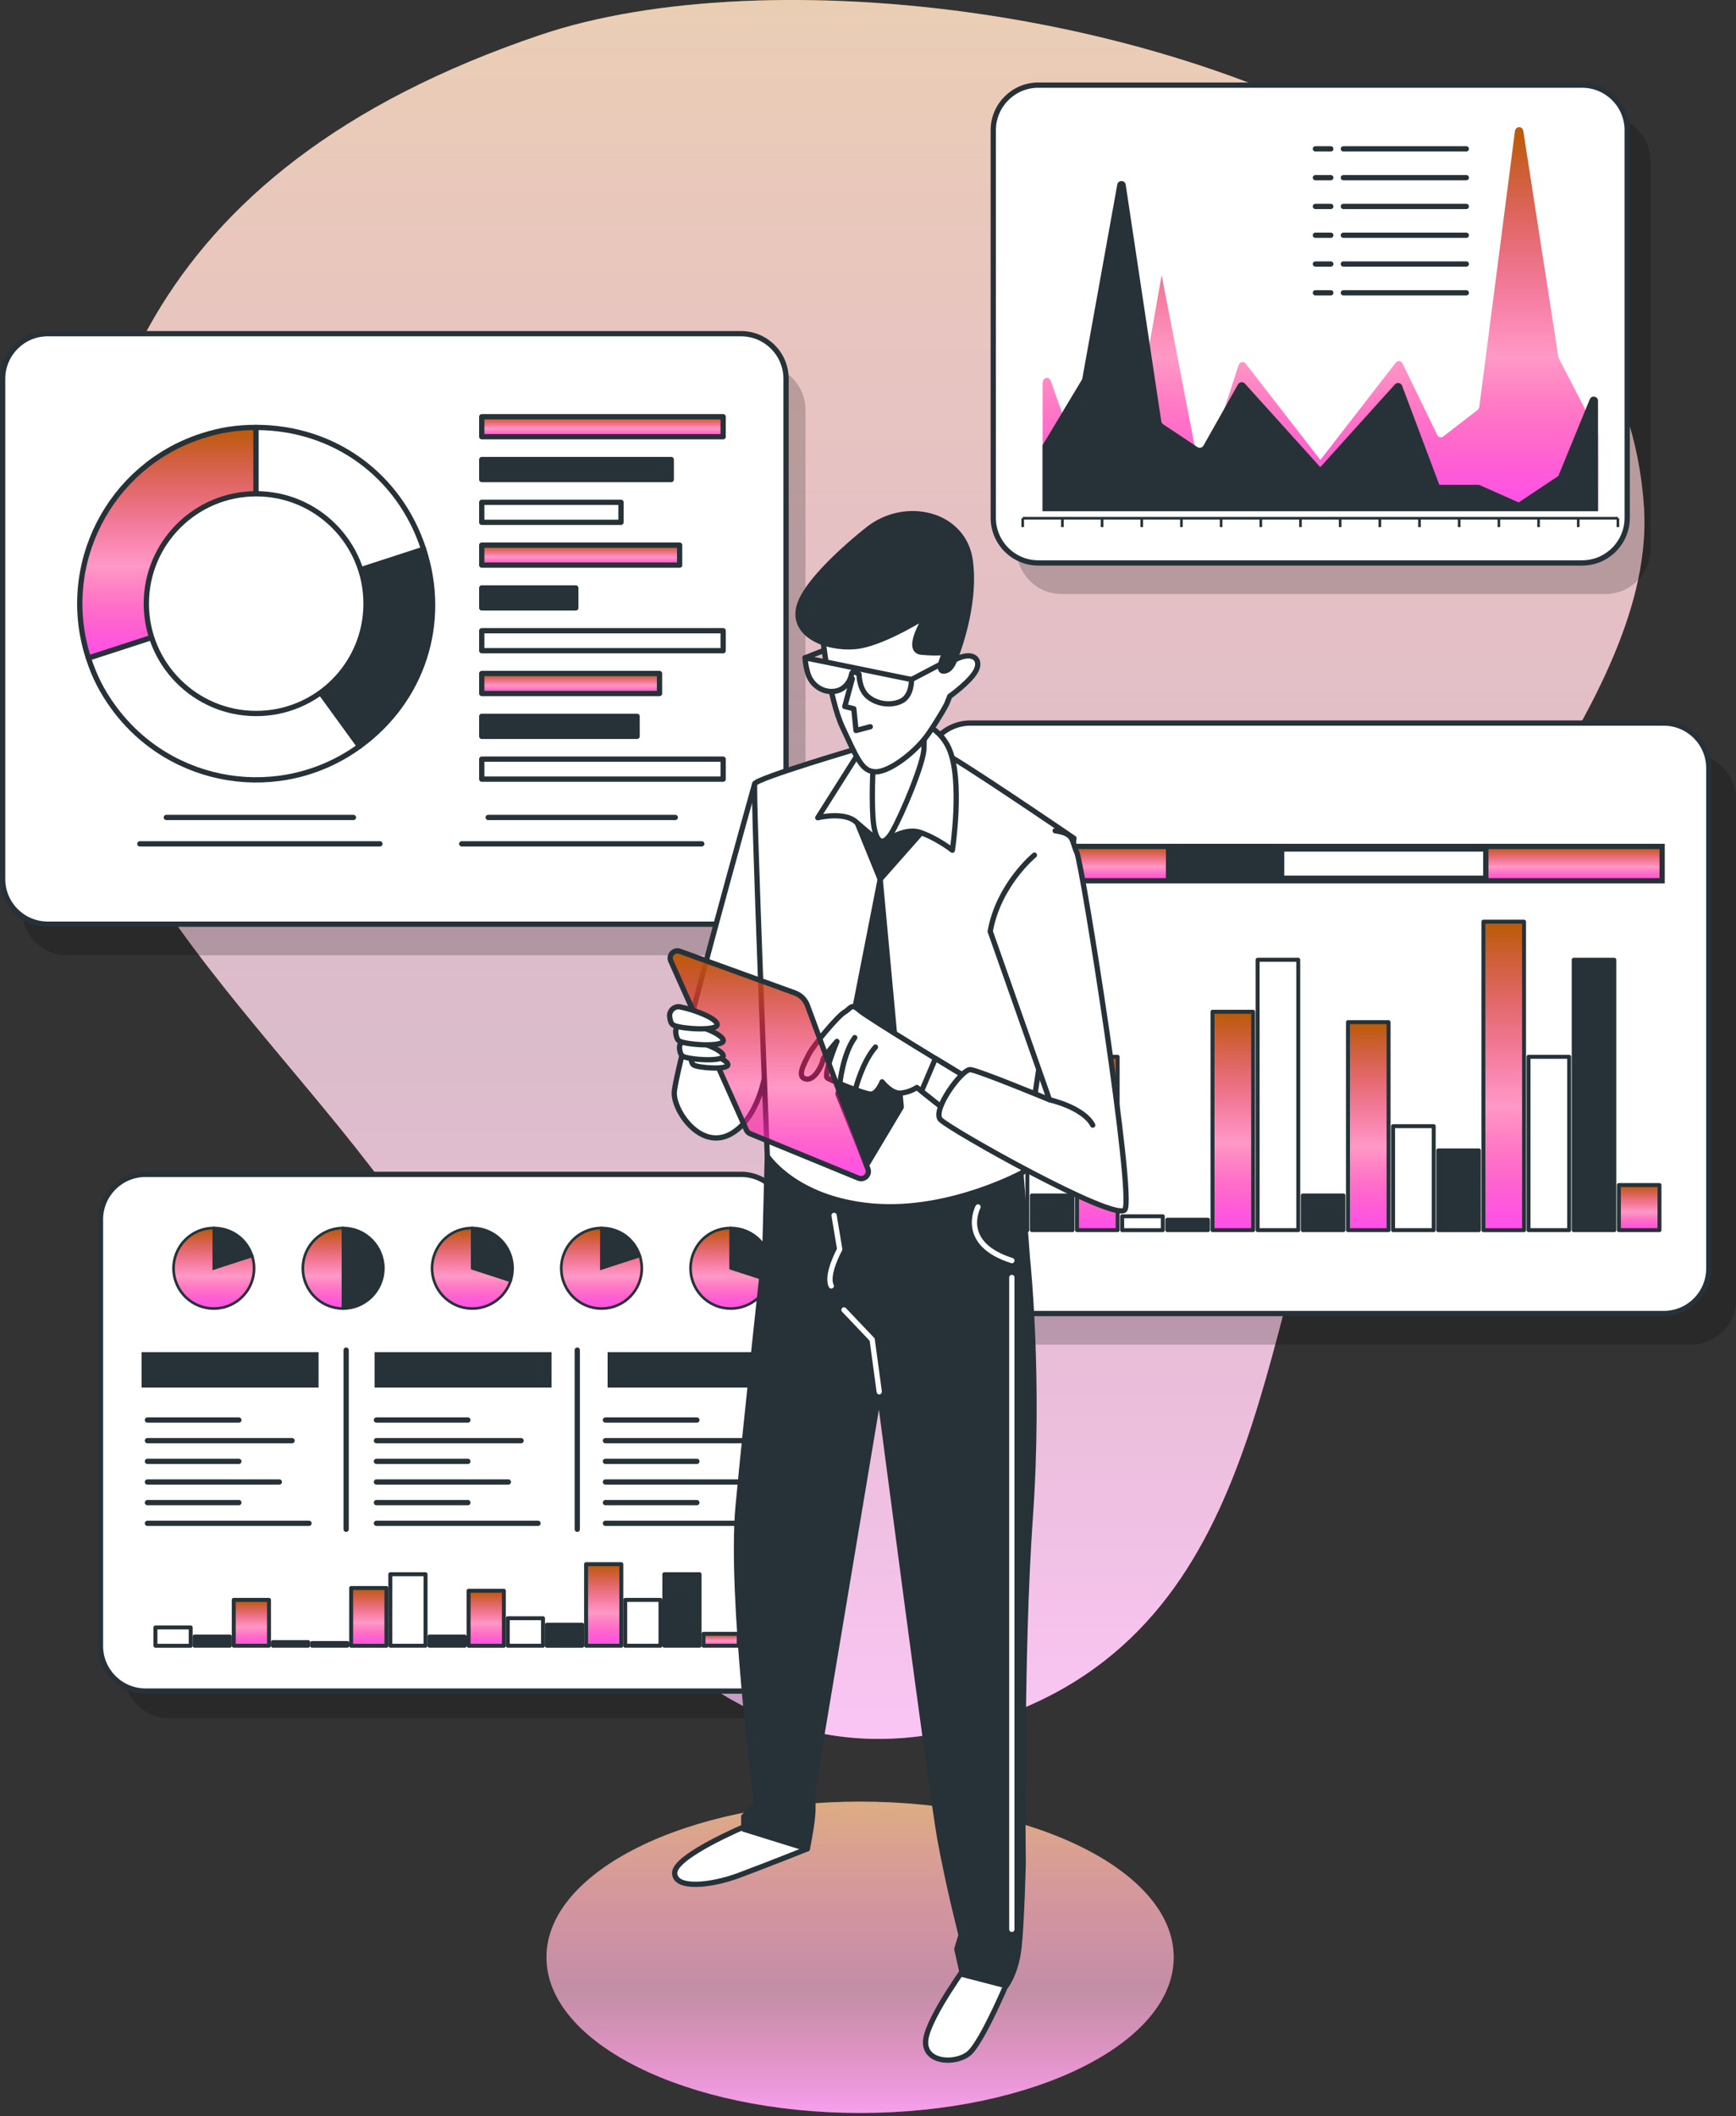 <svg width="329" height="401" viewBox="0 0 329 401" fill="none" xmlns="http://www.w3.org/2000/svg">
<rect x="0" y="0" width="329" height="401" fill="#333333" stroke="none"/>
<g clip-path="url(#clip0_118_49645)">
<path d="M274.32 35.44C226.56 1.11 145.03 -7.76 102.53 6.58C25.8 32.45 13.48 82.75 14.33 127.71C15.18 172.67 72.78 211.28 88.12 250.58C103.46 289.88 131.6 342.71 185.92 326.53C240.25 310.35 237.92 251.85 254.38 212.35C270.84 172.85 313.89 132.35 311.56 96.09C309.93 70.77 295.42 50.62 274.31 35.45L274.32 35.44Z" fill="url(#paint0_linear_118_49645)"/>
<path opacity="0.7" d="M274.32 35.44C226.56 1.11 145.03 -7.76 102.53 6.58C25.8 32.45 13.48 82.75 14.33 127.71C15.18 172.67 72.78 211.28 88.12 250.58C103.46 289.88 131.6 342.71 185.92 326.53C240.25 310.35 237.92 251.85 254.38 212.35C270.84 172.85 313.89 132.35 311.56 96.09C309.93 70.77 295.42 50.62 274.31 35.45L274.32 35.44Z" fill="white"/>
<path opacity="0.2" d="M144.1 69.12H12.73C8.008 69.12 4.18 72.948 4.18 77.67V172.47C4.18 177.192 8.008 181.02 12.73 181.02H144.1C148.822 181.02 152.65 177.192 152.65 172.47V77.67C152.65 72.948 148.822 69.12 144.1 69.12Z" fill="black"/>
<path d="M140.42 63.23H9.05C4.328 63.23 0.5 67.058 0.5 71.78V166.58C0.5 171.302 4.328 175.13 9.05 175.13H140.42C145.142 175.13 148.97 171.302 148.97 166.58V71.78C148.97 67.058 145.142 63.23 140.42 63.23Z" fill="white" stroke="#263238" stroke-linecap="round" stroke-linejoin="round"/>
<path d="M48.52 114.39L16.76 124.71C11.06 107.17 20.66 88.33 38.2 82.63C41.71 81.49 44.83 81 48.52 81V114.39Z" fill="url(#paint1_linear_118_49645)" stroke="#263238" stroke-linecap="round" stroke-linejoin="round"/>
<path d="M48.52 114.39L68.15 141.41C53.23 152.25 32.35 148.94 21.5 134.02C19.33 131.04 17.9 128.22 16.76 124.71L48.52 114.39Z" fill="white" stroke="#263238" stroke-linecap="round" stroke-linejoin="round"/>
<path d="M48.52 114.39L80.28 104.07C84.84 118.1 80.09 132.73 68.15 141.41L48.52 114.39Z" fill="#263238" stroke="#263238" stroke-linecap="round" stroke-linejoin="round"/>
<path d="M48.52 114.39V81C63.27 81 75.72 90.04 80.28 104.08L48.52 114.4V114.39Z" fill="white" stroke="#263238" stroke-linecap="round" stroke-linejoin="round"/>
<path d="M48.55 135.21C60.048 135.21 69.37 125.889 69.37 114.39C69.37 102.891 60.048 93.57 48.55 93.57C37.051 93.57 27.73 102.891 27.73 114.39C27.73 125.889 37.051 135.21 48.55 135.21Z" fill="white" stroke="#263238" stroke-linecap="round" stroke-linejoin="round"/>
<path d="M137.05 78.97H91.3V82.76H137.05V78.97Z" fill="url(#paint2_linear_118_49645)" stroke="#263238" stroke-linecap="round" stroke-linejoin="round"/>
<path d="M127.21 87.08H91.3V90.87H127.21V87.08Z" fill="#263238" stroke="#263238" stroke-linecap="round" stroke-linejoin="round"/>
<path d="M117.69 95.19H91.3V98.98H117.69V95.19Z" fill="white" stroke="#263238" stroke-linecap="round" stroke-linejoin="round"/>
<path d="M128.8 103.3H91.3V107.09H128.8V103.3Z" fill="url(#paint3_linear_118_49645)" stroke="#263238" stroke-linecap="round" stroke-linejoin="round"/>
<path d="M109.12 111.41H91.3V115.2H109.12V111.41Z" fill="#263238" stroke="#263238" stroke-linecap="round" stroke-linejoin="round"/>
<path d="M137.05 119.52H91.3V123.31H137.05V119.52Z" fill="white" stroke="#263238" stroke-linecap="round" stroke-linejoin="round"/>
<path d="M124.99 127.63H91.3V131.42H124.99V127.63Z" fill="url(#paint4_linear_118_49645)" stroke="#263238" stroke-linecap="round" stroke-linejoin="round"/>
<path d="M120.74 135.75H91.3V139.54H120.74V135.75Z" fill="#263238" stroke="#263238" stroke-linecap="round" stroke-linejoin="round"/>
<path d="M137.05 143.86H91.3V147.65H137.05V143.86Z" fill="white" stroke="#263238" stroke-linecap="round" stroke-linejoin="round"/>
<path d="M31.52 154.91H66.98" stroke="#263238" stroke-linecap="round" stroke-linejoin="round"/>
<path d="M26.5 159.91H72" stroke="#263238" stroke-linecap="round" stroke-linejoin="round"/>
<path d="M92.52 154.91H127.98" stroke="#263238" stroke-linecap="round" stroke-linejoin="round"/>
<path d="M87.5 159.91H133" stroke="#263238" stroke-linecap="round" stroke-linejoin="round"/>
<path opacity="0.2" d="M144.83 227.69H32.01C27.288 227.69 23.46 231.518 23.46 236.24V317.06C23.46 321.782 27.288 325.61 32.01 325.61H144.83C149.552 325.61 153.38 321.782 153.38 317.06V236.24C153.38 231.518 149.552 227.69 144.83 227.69Z" fill="black"/>
<path d="M140.41 222.54H27.59C22.868 222.54 19.04 226.368 19.04 231.09V311.91C19.04 316.632 22.868 320.46 27.59 320.46H140.41C145.132 320.46 148.96 316.632 148.96 311.91V231.09C148.96 226.368 145.132 222.54 140.41 222.54Z" fill="white" stroke="#263238" stroke-linecap="round" stroke-linejoin="round"/>
<path d="M27.94 269.1H45.27" stroke="#263238" stroke-linecap="round" stroke-linejoin="round"/>
<path d="M27.94 273.01H55.35" stroke="#263238" stroke-linecap="round" stroke-linejoin="round"/>
<path d="M27.94 276.93H45.27" stroke="#263238" stroke-linecap="round" stroke-linejoin="round"/>
<path d="M27.94 280.84H52.94" stroke="#263238" stroke-linecap="round" stroke-linejoin="round"/>
<path d="M27.94 284.75H45.27" stroke="#263238" stroke-linecap="round" stroke-linejoin="round"/>
<path d="M27.94 288.67H58.56" stroke="#263238" stroke-linecap="round" stroke-linejoin="round"/>
<path d="M71.34 269.1H88.67" stroke="#263238" stroke-linecap="round" stroke-linejoin="round"/>
<path d="M71.34 273.01H98.75" stroke="#263238" stroke-linecap="round" stroke-linejoin="round"/>
<path d="M71.34 276.93H88.67" stroke="#263238" stroke-linecap="round" stroke-linejoin="round"/>
<path d="M71.34 280.84H96.34" stroke="#263238" stroke-linecap="round" stroke-linejoin="round"/>
<path d="M71.34 284.75H88.67" stroke="#263238" stroke-linecap="round" stroke-linejoin="round"/>
<path d="M71.34 288.67H101.96" stroke="#263238" stroke-linecap="round" stroke-linejoin="round"/>
<path d="M114.74 269.1H132.07" stroke="#263238" stroke-linecap="round" stroke-linejoin="round"/>
<path d="M114.74 273.01H142.14" stroke="#263238" stroke-linecap="round" stroke-linejoin="round"/>
<path d="M114.74 276.93H132.07" stroke="#263238" stroke-linecap="round" stroke-linejoin="round"/>
<path d="M114.74 280.84H139.73" stroke="#263238" stroke-linecap="round" stroke-linejoin="round"/>
<path d="M114.74 284.75H132.07" stroke="#263238" stroke-linecap="round" stroke-linejoin="round"/>
<path d="M114.74 288.67H145.36" stroke="#263238" stroke-linecap="round" stroke-linejoin="round"/>
<path d="M60.37 256.24H26.83V262.95H60.37V256.24Z" fill="#263238"/>
<path d="M104.53 256.24H70.99V262.95H104.53V256.24Z" fill="#263238"/>
<path d="M148.69 256.24H115.15V262.95H148.69V256.24Z" fill="#263238"/>
<path d="M65.6 255.85V289.8" stroke="#263238" stroke-linecap="round" stroke-linejoin="round"/>
<path d="M109.4 255.85V289.8" stroke="#263238" stroke-linecap="round" stroke-linejoin="round"/>
<path d="M40.52 240.34L47.78 237.98C49.08 241.99 46.89 246.3 42.88 247.6C38.87 248.9 34.56 246.71 33.26 242.7C31.96 238.69 34.15 234.38 38.16 233.08C38.96 232.82 39.68 232.71 40.52 232.71V240.34Z" fill="url(#paint5_linear_118_49645)" stroke="#263238" stroke-width="0.5" stroke-miterlimit="10"/>
<path d="M40.52 240.34V232.71C43.89 232.71 46.74 234.78 47.78 237.98L40.52 240.34Z" fill="#263238" stroke="#263238" stroke-width="0.5" stroke-miterlimit="10"/>
<path d="M114 240.34L121.26 237.98C122.56 241.99 120.37 246.3 116.36 247.6C112.35 248.9 108.04 246.71 106.74 242.7C105.44 238.69 107.63 234.38 111.64 233.08C112.44 232.82 113.16 232.71 114 232.71V240.34Z" fill="url(#paint6_linear_118_49645)" stroke="#263238" stroke-width="0.5" stroke-miterlimit="10"/>
<path d="M114 240.34V232.71C117.37 232.71 120.22 234.78 121.26 237.98L114 240.34Z" fill="#263238" stroke="#263238" stroke-width="0.5" stroke-miterlimit="10"/>
<path d="M65.02 240.34V247.97C60.8 247.97 57.39 244.55 57.39 240.34C57.39 236.13 60.81 232.71 65.02 232.71V240.34Z" fill="url(#paint7_linear_118_49645)" stroke="#263238" stroke-width="0.5" stroke-miterlimit="10"/>
<path d="M65.02 240.34V232.71C69.24 232.71 72.65 236.13 72.65 240.34C72.65 244.55 69.23 247.97 65.02 247.97V240.34Z" fill="#263238" stroke="#263238" stroke-width="0.5" stroke-miterlimit="10"/>
<path d="M89.51 240.34L96.77 242.7C95.47 246.71 91.16 248.9 87.15 247.6C83.14 246.3 80.95 241.99 82.25 237.98C83.29 234.77 86.14 232.71 89.51 232.71V240.34Z" fill="url(#paint8_linear_118_49645)" stroke="#263238" stroke-width="0.5" stroke-miterlimit="10"/>
<path d="M89.51 240.34V232.71C93.73 232.71 97.14 236.13 97.14 240.34C97.14 241.18 97.03 241.9 96.77 242.7L89.51 240.34Z" fill="#263238" stroke="#263238" stroke-width="0.5" stroke-miterlimit="10"/>
<path d="M138.5 240.34L145.76 242.7C144.46 246.71 140.15 248.9 136.14 247.6C132.13 246.3 129.94 241.99 131.24 237.98C132.28 234.77 135.13 232.71 138.5 232.71V240.34Z" fill="url(#paint9_linear_118_49645)" stroke="#263238" stroke-width="0.5" stroke-miterlimit="10"/>
<path d="M138.5 240.34V232.71C142.72 232.71 146.13 236.13 146.13 240.34C146.13 241.18 146.02 241.9 145.76 242.7L138.5 240.34Z" fill="#263238" stroke="#263238" stroke-width="0.5" stroke-miterlimit="10"/>
<path d="M140 309.61H133.32V311.87H140V309.61Z" fill="url(#paint10_linear_118_49645)" stroke="#263238" stroke-width="0.75" stroke-linecap="round" stroke-linejoin="round"/>
<path d="M132.58 298.32H125.9V311.87H132.58V298.32Z" fill="#263238" stroke="#263238" stroke-width="0.75" stroke-linecap="round" stroke-linejoin="round"/>
<path d="M125.17 303.18H118.49V311.87H125.17V303.18Z" fill="white" stroke="#263238" stroke-width="0.75" stroke-linecap="round" stroke-linejoin="round"/>
<path d="M117.75 296.41H111.07V311.87H117.75V296.41Z" fill="url(#paint11_linear_118_49645)" stroke="#263238" stroke-width="0.75" stroke-linecap="round" stroke-linejoin="round"/>
<path d="M110.33 307.88H103.65V311.88H110.33V307.88Z" fill="#263238" stroke="#263238" stroke-width="0.75" stroke-linecap="round" stroke-linejoin="round"/>
<path d="M102.91 306.66H96.23V311.87H102.91V306.66Z" fill="white" stroke="#263238" stroke-width="0.75" stroke-linecap="round" stroke-linejoin="round"/>
<path d="M95.49 301.45H88.81V311.88H95.49V301.45Z" fill="url(#paint12_linear_118_49645)" stroke="#263238" stroke-width="0.75" stroke-linecap="round" stroke-linejoin="round"/>
<path d="M88.07 310.13H81.39V311.87H88.07V310.13Z" fill="#263238" stroke="#263238" stroke-width="0.75" stroke-linecap="round" stroke-linejoin="round"/>
<path d="M80.65 298.32H73.97V311.87H80.65V298.32Z" fill="white" stroke="#263238" stroke-width="0.75" stroke-linecap="round" stroke-linejoin="round"/>
<path d="M73.23 300.93H66.55V311.88H73.23V300.93Z" fill="url(#paint13_linear_118_49645)" stroke="#263238" stroke-width="0.75" stroke-linecap="round" stroke-linejoin="round"/>
<path d="M65.82 311.35H59.14V311.87H65.82V311.35Z" fill="#263238" stroke="#263238" stroke-width="0.75" stroke-linecap="round" stroke-linejoin="round"/>
<path d="M58.4 311.18H51.72V311.87H58.4V311.18Z" fill="white" stroke="#263238" stroke-width="0.75" stroke-linecap="round" stroke-linejoin="round"/>
<path d="M50.98 303.18H44.3V311.87H50.98V303.18Z" fill="url(#paint14_linear_118_49645)" stroke="#263238" stroke-width="0.75" stroke-linecap="round" stroke-linejoin="round"/>
<path d="M43.56 310.13H36.88V311.87H43.56V310.13Z" fill="#263238" stroke="#263238" stroke-width="0.75" stroke-linecap="round" stroke-linejoin="round"/>
<path d="M36.14 308.4H29.46V311.88H36.14V308.4Z" fill="white" stroke="#263238" stroke-width="0.75" stroke-linecap="round" stroke-linejoin="round"/>
<path opacity="0.2" d="M320.45 142.91H189.08C184.358 142.91 180.53 146.738 180.53 151.46V246.26C180.53 250.982 184.358 254.81 189.08 254.81H320.45C325.172 254.81 329 250.982 329 246.26V151.46C329 146.738 325.172 142.91 320.45 142.91Z" fill="black"/>
<path d="M315.3 137.02H183.93C179.208 137.02 175.38 140.848 175.38 145.57V240.37C175.38 245.092 179.208 248.92 183.93 248.92H315.3C320.022 248.92 323.85 245.092 323.85 240.37V145.57C323.85 140.848 320.022 137.02 315.3 137.02Z" fill="white" stroke="#263238" stroke-linecap="round" stroke-linejoin="round"/>
<path d="M314.5 224.57H306.8V233.11H314.5V224.57Z" fill="url(#paint15_linear_118_49645)" stroke="#263238" stroke-width="0.75" stroke-linecap="round" stroke-linejoin="round"/>
<path d="M305.94 181.88H298.24V233.11H305.94V181.88Z" fill="#263238" stroke="#263238" stroke-width="0.75" stroke-linecap="round" stroke-linejoin="round"/>
<path d="M297.38 200.27H289.68V233.11H297.38V200.27Z" fill="white" stroke="#263238" stroke-width="0.75" stroke-linecap="round" stroke-linejoin="round"/>
<path d="M288.83 174.66H281.13V233.12H288.83V174.66Z" fill="url(#paint16_linear_118_49645)" stroke="#263238" stroke-width="0.75" stroke-linecap="round" stroke-linejoin="round"/>
<path d="M280.27 218.01H272.57V233.12H280.27V218.01Z" fill="#263238" stroke="#263238" stroke-width="0.75" stroke-linecap="round" stroke-linejoin="round"/>
<path d="M271.71 213.41H264.01V233.11H271.71V213.41Z" fill="white" stroke="#263238" stroke-width="0.75" stroke-linecap="round" stroke-linejoin="round"/>
<path d="M263.16 193.7H255.46V233.11H263.16V193.7Z" fill="url(#paint17_linear_118_49645)" stroke="#263238" stroke-width="0.75" stroke-linecap="round" stroke-linejoin="round"/>
<path d="M254.6 226.54H246.9V233.11H254.6V226.54Z" fill="#263238" stroke="#263238" stroke-width="0.75" stroke-linecap="round" stroke-linejoin="round"/>
<path d="M246.04 181.88H238.34V233.11H246.04V181.88Z" fill="white" stroke="#263238" stroke-width="0.75" stroke-linecap="round" stroke-linejoin="round"/>
<path d="M237.49 191.73H229.79V233.11H237.49V191.73Z" fill="url(#paint18_linear_118_49645)" stroke="#263238" stroke-width="0.75" stroke-linecap="round" stroke-linejoin="round"/>
<path d="M228.93 231.14H221.23V233.11H228.93V231.14Z" fill="#263238" stroke="#263238" stroke-width="0.75" stroke-linecap="round" stroke-linejoin="round"/>
<path d="M220.37 230.49H212.67V233.12H220.37V230.49Z" fill="white" stroke="#263238" stroke-width="0.75" stroke-linecap="round" stroke-linejoin="round"/>
<path d="M211.81 200.27H204.11V233.11H211.81V200.27Z" fill="url(#paint19_linear_118_49645)" stroke="#263238" stroke-width="0.75" stroke-linecap="round" stroke-linejoin="round"/>
<path d="M203.26 226.54H195.56V233.11H203.26V226.54Z" fill="#263238" stroke="#263238" stroke-width="0.75" stroke-linecap="round" stroke-linejoin="round"/>
<path d="M194.7 219.98H187V233.12H194.7V219.98Z" fill="white" stroke="#263238" stroke-width="0.75" stroke-linecap="round" stroke-linejoin="round"/>
<path d="M315 160.4H188V166.9H315V160.4Z" fill="url(#paint20_linear_118_49645)" stroke="#263238" stroke-miterlimit="10"/>
<path d="M242.06 160.88H221.46V166.43H242.06V160.88Z" fill="#263238" stroke="#263238" stroke-miterlimit="10"/>
<path d="M281.58 160.88H242.89V166.43H281.58V160.88Z" fill="white" stroke="#263238" stroke-miterlimit="10"/>
<path opacity="0.2" d="M304.25 22.02H201.21C196.488 22.02 192.66 25.848 192.66 30.57V104.02C192.66 108.742 196.488 112.57 201.21 112.57H304.25C308.972 112.57 312.8 108.742 312.8 104.02V30.57C312.8 25.848 308.972 22.02 304.25 22.02Z" fill="black"/>
<path d="M299.83 16.13H196.79C192.068 16.13 188.24 19.958 188.24 24.68V98.13C188.24 102.852 192.068 106.68 196.79 106.68H299.83C304.552 106.68 308.38 102.852 308.38 98.13V24.68C308.38 19.958 304.552 16.13 299.83 16.13Z" fill="white" stroke="#263238" stroke-linecap="round" stroke-linejoin="round"/>
<path d="M193.82 98.21H306.62" stroke="#263238" stroke-width="0.5" stroke-miterlimit="10"/>
<path d="M193.82 98.21V99.88" stroke="#263238" stroke-width="0.5" stroke-miterlimit="10"/>
<path d="M201.34 98.21V99.88" stroke="#263238" stroke-width="0.5" stroke-miterlimit="10"/>
<path d="M208.86 98.21V99.88" stroke="#263238" stroke-width="0.5" stroke-miterlimit="10"/>
<path d="M216.38 98.21V99.88" stroke="#263238" stroke-width="0.5" stroke-miterlimit="10"/>
<path d="M223.9 98.21V99.88" stroke="#263238" stroke-width="0.5" stroke-miterlimit="10"/>
<path d="M231.42 98.21V99.88" stroke="#263238" stroke-width="0.5" stroke-miterlimit="10"/>
<path d="M238.94 98.21V99.88" stroke="#263238" stroke-width="0.5" stroke-miterlimit="10"/>
<path d="M246.46 98.21V99.88" stroke="#263238" stroke-width="0.5" stroke-miterlimit="10"/>
<path d="M253.98 98.21V99.88" stroke="#263238" stroke-width="0.5" stroke-miterlimit="10"/>
<path d="M261.5 98.21V99.88" stroke="#263238" stroke-width="0.5" stroke-miterlimit="10"/>
<path d="M269.02 98.21V99.88" stroke="#263238" stroke-width="0.5" stroke-miterlimit="10"/>
<path d="M276.54 98.21V99.88" stroke="#263238" stroke-width="0.5" stroke-miterlimit="10"/>
<path d="M284.06 98.21V99.88" stroke="#263238" stroke-width="0.5" stroke-miterlimit="10"/>
<path d="M291.58 98.21V99.88" stroke="#263238" stroke-width="0.5" stroke-miterlimit="10"/>
<path d="M299.1 98.21V99.88" stroke="#263238" stroke-width="0.5" stroke-miterlimit="10"/>
<path d="M306.62 98.21V99.88" stroke="#263238" stroke-width="0.5" stroke-miterlimit="10"/>
<path d="M197.58 96.85H302.86V82.3L295.42 67.9C295.37 67.8 295.33 67.69 295.32 67.58L288.7 24.87C288.54 23.82 287.23 23.84 287.1 24.9L280.36 77.04C280.33 77.3 280.2 77.54 280.01 77.69L273.52 82.71C273.13 83.01 272.59 82.87 272.36 82.39L265.82 68.9C265.55 68.34 264.88 68.25 264.51 68.73L257.75 77.46L250.23 87.16L242.71 77.46L236.08 68.91C235.67 68.38 234.93 68.55 234.72 69.21L227.67 91.04L220.15 52.13L212.63 94.92L205.11 89.1L199.15 72.2C198.81 71.24 197.59 71.52 197.59 72.56V96.87L197.58 96.85Z" fill="url(#paint21_linear_118_49645)"/>
<path d="M302.86 96.88H197.58V84.37L205.02 71.98C205.07 71.9 205.11 71.8 205.12 71.71L211.74 34.98C211.9 34.08 213.21 34.09 213.34 35L220.08 79.84C220.11 80.07 220.24 80.27 220.43 80.4L226.92 84.72C227.31 84.98 227.85 84.85 228.08 84.44L234.62 72.84C234.89 72.36 235.56 72.28 235.93 72.69L242.69 80.19L250.21 88.53L257.73 80.19L264.36 72.84C264.77 72.39 265.51 72.53 265.72 73.1L272.77 91.87H280.29L287.81 95.21L295.33 90.2L301.29 75.66C301.63 74.84 302.85 75.08 302.85 75.97V96.87L302.86 96.88Z" fill="#263238"/>
<path d="M254.59 28.21H277.89" stroke="#263238" stroke-linecap="round" stroke-linejoin="round"/>
<path d="M254.59 33.67H277.89" stroke="#263238" stroke-linecap="round" stroke-linejoin="round"/>
<path d="M254.59 39.12H277.89" stroke="#263238" stroke-linecap="round" stroke-linejoin="round"/>
<path d="M254.59 44.58H277.89" stroke="#263238" stroke-linecap="round" stroke-linejoin="round"/>
<path d="M254.59 50.03H277.89" stroke="#263238" stroke-linecap="round" stroke-linejoin="round"/>
<path d="M254.59 55.49H277.89" stroke="#263238" stroke-linecap="round" stroke-linejoin="round"/>
<path d="M249.29 28.21H252.21" stroke="#263238" stroke-linecap="round" stroke-linejoin="round"/>
<path d="M249.29 33.67H252.21" stroke="#263238" stroke-linecap="round" stroke-linejoin="round"/>
<path d="M249.29 39.12H252.21" stroke="#263238" stroke-linecap="round" stroke-linejoin="round"/>
<path d="M249.29 44.58H252.21" stroke="#263238" stroke-linecap="round" stroke-linejoin="round"/>
<path d="M249.29 50.03H252.21" stroke="#263238" stroke-linecap="round" stroke-linejoin="round"/>
<path d="M249.29 55.49H252.21" stroke="#263238" stroke-linecap="round" stroke-linejoin="round"/>
<path d="M163 400.41C195.828 400.41 222.44 387.202 222.44 370.91C222.44 354.618 195.828 341.41 163 341.41C130.172 341.41 103.56 354.618 103.56 370.91C103.56 387.202 130.172 400.41 163 400.41Z" fill="url(#paint22_linear_118_49645)"/>
<path opacity="0.5" d="M163 400.41C195.828 400.41 222.44 387.202 222.44 370.91C222.44 354.618 195.828 341.41 163 341.41C130.172 341.41 103.56 354.618 103.56 370.91C103.56 387.202 130.172 400.41 163 400.41Z" fill="white"/>
<path d="M143.03 148.52C143.03 148.52 127.78 202.95 127.78 207.15C127.78 210.71 132.77 217.84 138.3 214.99C143.83 212.14 145.07 203.23 145.07 203.23L143.04 148.53L143.03 148.52Z" fill="white" stroke="#263238" stroke-linecap="round" stroke-linejoin="round"/>
<path d="M183.85 371.49C183.85 371.49 176.04 382.04 175.45 386.46C174.86 390.89 180.9 391.26 183.55 389.19C186.21 387.12 191.76 373.62 191.76 373.62L183.85 371.48V371.49Z" fill="white" stroke="#263238" stroke-linecap="round" stroke-linejoin="round"/>
<path d="M141.23 346.09C141.23 346.09 127.86 351.7 127.86 354.91C127.86 358.12 134.81 357.32 139.89 355.44C144.97 353.56 152.99 350.36 152.99 350.36C152.99 350.36 145.24 345.28 141.23 346.08V346.09Z" fill="white" stroke="#263238" stroke-linecap="round" stroke-linejoin="round"/>
<path d="M145.42 219.09L144.97 236.47C144.97 236.47 141.49 268.29 139.89 285.4C138.29 302.51 143.37 341.81 143.37 341.81L140.96 344.22V346.63L152.99 350.37C152.99 350.37 154.06 345.29 154.06 342.88V338.87L166.63 263.74C166.63 263.74 176.52 339.67 178.13 348.5C179.73 357.32 182.14 366.68 182.14 366.68L181.34 369.35L182.41 374.16L190.7 376.3C190.7 376.3 192.57 373.89 193.11 369.08C193.64 364.27 193.91 353.04 193.91 353.04C193.91 353.04 193.38 314 195.25 287.53C197.12 261.06 194.72 238.6 194.72 238.6L193.38 220.95C193.38 220.95 170.48 230.31 145.43 219.08L145.42 219.09Z" fill="#263238" stroke="#263238" stroke-linecap="round" stroke-linejoin="round"/>
<path d="M166.63 263.74L165.29 253.85L159.95 248.23" stroke="white" stroke-linecap="round" stroke-linejoin="round"/>
<path d="M185.35 228.72C185.35 228.72 181.61 235.67 191.77 238.88" stroke="white" stroke-linecap="round" stroke-linejoin="round"/>
<path d="M191.76 242.08V365.61" stroke="white" stroke-linecap="round" stroke-linejoin="round"/>
<path d="M158.07 230.32L159.14 236.74C159.14 236.74 156.47 241.55 157.54 243.69" stroke="white" stroke-linecap="round" stroke-linejoin="round"/>
<path d="M163.43 141.59C163.43 141.59 143.38 147.46 143.03 148.53C142.67 149.6 145.42 219.1 145.42 219.1C145.42 219.1 150.77 227.3 165.38 228.55C179.99 229.8 193.9 222.13 193.9 222.13L203.53 158.85C203.53 158.85 180.54 143.16 178.93 142.81C177.33 142.45 167.89 140.35 163.43 141.59Z" fill="white" stroke="#263238" stroke-linecap="round" stroke-linejoin="round"/>
<path d="M162.05 154.95L166.81 166.63L174.95 157.41C174.95 157.41 174.34 151.57 168.96 150.96C163.58 150.35 162.05 154.95 162.05 154.95Z" fill="#263238" stroke="#263238" stroke-linecap="round" stroke-linejoin="round"/>
<path d="M163.43 141.59L154.98 154.96C154.98 154.96 159.9 153.73 162.2 155.73C164.5 157.73 167.12 159.88 167.12 159.88C167.12 159.88 171.11 156.65 174.34 157.73C177.57 158.81 180.49 161.11 180.49 161.11C180.49 161.11 182.49 147.9 179.88 141.91C177.27 135.92 168.97 133.77 163.44 141.6L163.43 141.59Z" fill="white" stroke="#263238" stroke-linecap="round" stroke-linejoin="round"/>
<path d="M165.58 143.12C165.58 143.12 165.12 149.88 165.43 154.8C165.74 159.72 167.27 160.79 169.12 157.57C170.96 154.34 175.11 144.51 175.11 141.75C175.11 138.99 175.42 136.53 175.42 136.53C175.42 136.53 168.97 143.44 165.59 143.14L165.58 143.12Z" fill="white" stroke="#263238" stroke-linecap="round" stroke-linejoin="round"/>
<path d="M166.81 166.63L158.82 207.34L164.2 220.86L170.8 209.8L166.81 166.63Z" fill="#263238" stroke="#263238" stroke-linecap="round" stroke-linejoin="round"/>
<path d="M182.49 203.76C182.49 203.76 164.49 192.89 162.88 191.46C161.28 190.03 161.28 191.1 160.03 191.82C158.78 192.53 154.15 198.06 153.26 199.84C152.37 201.62 150.94 204.12 152.73 204.47C154.51 204.83 155.94 201.44 155.94 200.91C155.94 200.38 158.61 197.35 158.61 197.35C158.61 197.35 155.94 203.77 156.83 204.3C157.72 204.83 163.78 207.33 165.03 207.33C166.28 207.33 167.17 205.01 167.17 205.01C167.17 205.01 168.95 207.33 170.73 207.15C172.51 206.97 173.76 206.08 173.76 206.08L179.82 210.89L182.49 203.76Z" fill="white" stroke="#263238" stroke-linecap="round" stroke-linejoin="round"/>
<path d="M182.49 203.76C182.49 203.76 180.25 202.41 177.28 200.59L174.64 206.78L179.81 210.89L182.48 203.76H182.49Z" fill="white" stroke="#263238" stroke-linecap="round" stroke-linejoin="round"/>
<path d="M159.14 205.54C159.14 205.54 159.67 199.84 161.99 196.63" stroke="#263238" stroke-linecap="round" stroke-linejoin="round"/>
<path d="M162.17 206.26C162.17 206.26 163.42 201.27 165.91 198.42" stroke="#263238" stroke-linecap="round" stroke-linejoin="round"/>
<path d="M196.04 162.05C196.04 162.05 189.27 167.58 187.66 176.49L198.89 208.4C198.89 208.4 185.52 202.87 183.92 202.7C182.32 202.52 176.61 210.36 178.22 212.15C179.82 213.93 211.2 231.58 213.16 229.26C215.12 226.94 205.14 163.84 204.07 161.53C203 159.21 203.71 157.97 199.97 157.43" fill="white"/>
<path d="M196.04 162.05C196.04 162.05 189.27 167.58 187.66 176.49L198.89 208.4C198.89 208.4 185.52 202.87 183.92 202.7C182.32 202.52 176.61 210.36 178.22 212.15C179.82 213.93 211.2 231.58 213.16 229.26C215.12 226.94 205.14 163.84 204.07 161.53C203 159.21 203.71 157.97 199.97 157.43" stroke="#263238" stroke-linecap="round" stroke-linejoin="round"/>
<path d="M198.89 208.4C198.89 208.4 205.31 209.83 207.09 213.21Z" fill="white"/>
<path d="M198.89 208.4C198.89 208.4 205.31 209.83 207.09 213.21" stroke="#263238" stroke-linecap="round" stroke-linejoin="round"/>
<path d="M127.13 182.11L141.45 214.13C141.59 214.45 141.86 214.71 142.18 214.84L162.67 223.25C163.77 223.7 164.89 222.63 164.48 221.51L153.02 190.53C152.61 189.43 151.74 188.56 150.63 188.16L128.85 180.27C127.71 179.86 126.64 181.01 127.13 182.12V182.11Z" fill="url(#paint23_linear_118_49645)" stroke="#263238" stroke-linecap="round" stroke-linejoin="round"/>
<path d="M132.52 199.17C131.66 199 130.87 199.7 130.95 200.57C131 201.08 131.13 201.58 131.45 201.81C132.23 202.37 138.16 202.82 137.94 201.7C137.76 200.82 134.71 199.6 132.53 199.17H132.52Z" fill="white" stroke="#263238" stroke-linecap="round" stroke-linejoin="round"/>
<path d="M130.65 197.01C129.63 196.81 128.69 197.63 128.78 198.67C128.84 199.28 128.99 199.87 129.37 200.14C130.3 200.8 137.33 201.33 137.06 200.01C136.85 198.97 133.23 197.53 130.65 197.01Z" fill="white" stroke="#263238" stroke-linecap="round" stroke-linejoin="round"/>
<path d="M130.09 193.84C128.98 193.62 127.96 194.52 128.06 195.65C128.12 196.31 128.29 196.96 128.7 197.25C129.71 197.97 137.36 198.55 137.07 197.11C136.84 195.98 132.9 194.41 130.09 193.85V193.84Z" fill="white" stroke="#263238" stroke-linecap="round" stroke-linejoin="round"/>
<path d="M128.94 190.81C127.83 190.59 126.81 191.49 126.91 192.62C126.97 193.28 127.14 193.93 127.55 194.22C128.56 194.94 136.21 195.52 135.92 194.08C135.69 192.95 131.75 191.38 128.94 190.82V190.81Z" fill="white" stroke="#263238" stroke-linecap="round" stroke-linejoin="round"/>
<path d="M155.83 120.01C155.83 120.01 157.02 132.24 159.71 137.91C162.4 143.58 163.29 146.26 165.98 146.26C168.67 146.26 173.74 142.38 176.12 138.8C178.51 135.22 179.4 133.43 179.4 133.43L180 131.94C180 131.94 184.18 128.96 185.07 126.87C185.97 124.78 184.17 123.29 180.89 125.08C180.89 125.08 182.08 115.83 179.7 110.16C177.31 104.49 159.11 109.86 155.83 120.01Z" fill="white" stroke="#263238" stroke-miterlimit="10"/>
<path d="M152.58 124.65L172.74 128.77C172.74 128.77 172.88 131.89 170.75 132.89C168.62 133.88 165.92 133.32 164.36 131.9C162.8 130.48 162.8 127.78 162.8 127.78C162.8 127.78 161.52 126.79 161.38 127.78C161.27 128.57 160.35 131.13 157.44 131.04C155.53 130.98 153.84 129.68 153.2 127.88C152.91 127.06 152.66 126 152.57 124.65H152.58Z" fill="white" stroke="#263238" stroke-linecap="round" stroke-linejoin="round"/>
<path d="M172.74 128.77L181.12 124.37" stroke="#263238" stroke-linecap="round" stroke-linejoin="round"/>
<path d="M152.58 124.65L155.84 123.38" stroke="#263238" stroke-linecap="round" stroke-linejoin="round"/>
<path d="M161.52 128.63L160.1 133.88L161.81 134.31L162.23 138.43L164.93 137.72" fill="white"/>
<path d="M161.52 128.63L160.1 133.88L161.81 134.31L162.23 138.43L164.93 137.72" stroke="#263238" stroke-linecap="round" stroke-linejoin="round"/>
<path d="M164.49 100.32C164.49 100.32 152.55 109.57 151.36 115.24C150.17 120.91 157.92 123.3 163 122.4C168.07 121.5 175.53 116.73 175.53 116.73C175.53 116.73 171.35 123.29 174.63 123.59C177.91 123.89 179.11 123.59 179.11 123.59C179.11 123.59 177.32 127.17 178.81 127.17C180.3 127.17 180.9 125.08 180.9 125.08C180.9 125.08 185.08 115.23 183.88 106.28C182.69 97.33 171.65 94.64 164.49 100.31V100.32Z" fill="#263238" stroke="#263238" stroke-miterlimit="10"/>
</g>
<defs>
<linearGradient id="paint0_linear_118_49645" x1="162.971" y1="6.10352e-05" x2="162.971" y2="329.524" gradientUnits="userSpaceOnUse">
<stop stop-color="#B95B04"/>
<stop offset="0.599" stop-color="#FF0073" stop-opacity="0.401"/>
<stop offset="1" stop-color="#FF3FEC" stop-opacity="0.92"/>
</linearGradient>
<linearGradient id="paint1_linear_118_49645" x1="31.818" y1="81" x2="31.818" y2="124.71" gradientUnits="userSpaceOnUse">
<stop stop-color="#B95B04"/>
<stop offset="0.599" stop-color="#FF0073" stop-opacity="0.401"/>
<stop offset="1" stop-color="#FF3FEC" stop-opacity="0.92"/>
</linearGradient>
<linearGradient id="paint2_linear_118_49645" x1="114.175" y1="78.97" x2="114.175" y2="82.76" gradientUnits="userSpaceOnUse">
<stop stop-color="#B95B04"/>
<stop offset="0.599" stop-color="#FF0073" stop-opacity="0.401"/>
<stop offset="1" stop-color="#FF3FEC" stop-opacity="0.92"/>
</linearGradient>
<linearGradient id="paint3_linear_118_49645" x1="110.05" y1="103.3" x2="110.05" y2="107.09" gradientUnits="userSpaceOnUse">
<stop stop-color="#B95B04"/>
<stop offset="0.599" stop-color="#FF0073" stop-opacity="0.401"/>
<stop offset="1" stop-color="#FF3FEC" stop-opacity="0.92"/>
</linearGradient>
<linearGradient id="paint4_linear_118_49645" x1="108.145" y1="127.63" x2="108.145" y2="131.42" gradientUnits="userSpaceOnUse">
<stop stop-color="#B95B04"/>
<stop offset="0.599" stop-color="#FF0073" stop-opacity="0.401"/>
<stop offset="1" stop-color="#FF3FEC" stop-opacity="0.92"/>
</linearGradient>
<linearGradient id="paint5_linear_118_49645" x1="40.52" y1="232.71" x2="40.52" y2="247.975" gradientUnits="userSpaceOnUse">
<stop stop-color="#B95B04"/>
<stop offset="0.599" stop-color="#FF0073" stop-opacity="0.401"/>
<stop offset="1" stop-color="#FF3FEC" stop-opacity="0.92"/>
</linearGradient>
<linearGradient id="paint6_linear_118_49645" x1="114" y1="232.71" x2="114" y2="247.975" gradientUnits="userSpaceOnUse">
<stop stop-color="#B95B04"/>
<stop offset="0.599" stop-color="#FF0073" stop-opacity="0.401"/>
<stop offset="1" stop-color="#FF3FEC" stop-opacity="0.92"/>
</linearGradient>
<linearGradient id="paint7_linear_118_49645" x1="61.205" y1="232.71" x2="61.205" y2="247.97" gradientUnits="userSpaceOnUse">
<stop stop-color="#B95B04"/>
<stop offset="0.599" stop-color="#FF0073" stop-opacity="0.401"/>
<stop offset="1" stop-color="#FF3FEC" stop-opacity="0.92"/>
</linearGradient>
<linearGradient id="paint8_linear_118_49645" x1="89.323" y1="232.71" x2="89.323" y2="247.975" gradientUnits="userSpaceOnUse">
<stop stop-color="#B95B04"/>
<stop offset="0.599" stop-color="#FF0073" stop-opacity="0.401"/>
<stop offset="1" stop-color="#FF3FEC" stop-opacity="0.92"/>
</linearGradient>
<linearGradient id="paint9_linear_118_49645" x1="138.313" y1="232.71" x2="138.313" y2="247.975" gradientUnits="userSpaceOnUse">
<stop stop-color="#B95B04"/>
<stop offset="0.599" stop-color="#FF0073" stop-opacity="0.401"/>
<stop offset="1" stop-color="#FF3FEC" stop-opacity="0.92"/>
</linearGradient>
<linearGradient id="paint10_linear_118_49645" x1="136.66" y1="309.61" x2="136.66" y2="311.87" gradientUnits="userSpaceOnUse">
<stop stop-color="#B95B04"/>
<stop offset="0.599" stop-color="#FF0073" stop-opacity="0.401"/>
<stop offset="1" stop-color="#FF3FEC" stop-opacity="0.92"/>
</linearGradient>
<linearGradient id="paint11_linear_118_49645" x1="114.41" y1="296.41" x2="114.41" y2="311.87" gradientUnits="userSpaceOnUse">
<stop stop-color="#B95B04"/>
<stop offset="0.599" stop-color="#FF0073" stop-opacity="0.401"/>
<stop offset="1" stop-color="#FF3FEC" stop-opacity="0.92"/>
</linearGradient>
<linearGradient id="paint12_linear_118_49645" x1="92.15" y1="301.45" x2="92.15" y2="311.88" gradientUnits="userSpaceOnUse">
<stop stop-color="#B95B04"/>
<stop offset="0.599" stop-color="#FF0073" stop-opacity="0.401"/>
<stop offset="1" stop-color="#FF3FEC" stop-opacity="0.92"/>
</linearGradient>
<linearGradient id="paint13_linear_118_49645" x1="69.89" y1="300.93" x2="69.89" y2="311.88" gradientUnits="userSpaceOnUse">
<stop stop-color="#B95B04"/>
<stop offset="0.599" stop-color="#FF0073" stop-opacity="0.401"/>
<stop offset="1" stop-color="#FF3FEC" stop-opacity="0.92"/>
</linearGradient>
<linearGradient id="paint14_linear_118_49645" x1="47.64" y1="303.18" x2="47.64" y2="311.87" gradientUnits="userSpaceOnUse">
<stop stop-color="#B95B04"/>
<stop offset="0.599" stop-color="#FF0073" stop-opacity="0.401"/>
<stop offset="1" stop-color="#FF3FEC" stop-opacity="0.92"/>
</linearGradient>
<linearGradient id="paint15_linear_118_49645" x1="310.65" y1="224.57" x2="310.65" y2="233.11" gradientUnits="userSpaceOnUse">
<stop stop-color="#B95B04"/>
<stop offset="0.599" stop-color="#FF0073" stop-opacity="0.401"/>
<stop offset="1" stop-color="#FF3FEC" stop-opacity="0.92"/>
</linearGradient>
<linearGradient id="paint16_linear_118_49645" x1="284.98" y1="174.66" x2="284.98" y2="233.12" gradientUnits="userSpaceOnUse">
<stop stop-color="#B95B04"/>
<stop offset="0.599" stop-color="#FF0073" stop-opacity="0.401"/>
<stop offset="1" stop-color="#FF3FEC" stop-opacity="0.92"/>
</linearGradient>
<linearGradient id="paint17_linear_118_49645" x1="259.31" y1="193.7" x2="259.31" y2="233.11" gradientUnits="userSpaceOnUse">
<stop stop-color="#B95B04"/>
<stop offset="0.599" stop-color="#FF0073" stop-opacity="0.401"/>
<stop offset="1" stop-color="#FF3FEC" stop-opacity="0.92"/>
</linearGradient>
<linearGradient id="paint18_linear_118_49645" x1="233.64" y1="191.73" x2="233.64" y2="233.11" gradientUnits="userSpaceOnUse">
<stop stop-color="#B95B04"/>
<stop offset="0.599" stop-color="#FF0073" stop-opacity="0.401"/>
<stop offset="1" stop-color="#FF3FEC" stop-opacity="0.92"/>
</linearGradient>
<linearGradient id="paint19_linear_118_49645" x1="207.96" y1="200.27" x2="207.96" y2="233.11" gradientUnits="userSpaceOnUse">
<stop stop-color="#B95B04"/>
<stop offset="0.599" stop-color="#FF0073" stop-opacity="0.401"/>
<stop offset="1" stop-color="#FF3FEC" stop-opacity="0.92"/>
</linearGradient>
<linearGradient id="paint20_linear_118_49645" x1="251.5" y1="160.4" x2="251.5" y2="166.9" gradientUnits="userSpaceOnUse">
<stop stop-color="#B95B04"/>
<stop offset="0.599" stop-color="#FF0073" stop-opacity="0.401"/>
<stop offset="1" stop-color="#FF3FEC" stop-opacity="0.92"/>
</linearGradient>
<linearGradient id="paint21_linear_118_49645" x1="250.22" y1="24.094" x2="250.22" y2="96.87" gradientUnits="userSpaceOnUse">
<stop stop-color="#B95B04"/>
<stop offset="0.599" stop-color="#FF0073" stop-opacity="0.401"/>
<stop offset="1" stop-color="#FF3FEC" stop-opacity="0.92"/>
</linearGradient>
<linearGradient id="paint22_linear_118_49645" x1="163" y1="341.41" x2="163" y2="400.41" gradientUnits="userSpaceOnUse">
<stop stop-color="#B95B04"/>
<stop offset="0.599" stop-color="#FF0073" stop-opacity="0.401"/>
<stop offset="1" stop-color="#FF3FEC" stop-opacity="0.92"/>
</linearGradient>
<linearGradient id="paint23_linear_118_49645" x1="145.787" y1="180.185" x2="145.787" y2="223.355" gradientUnits="userSpaceOnUse">
<stop stop-color="#B95B04"/>
<stop offset="0.599" stop-color="#FF0073" stop-opacity="0.401"/>
<stop offset="1" stop-color="#FF3FEC" stop-opacity="0.92"/>
</linearGradient>
<clipPath id="clip0_118_49645">
<rect width="328.99" height="400.41" fill="white"/>
</clipPath>
</defs>
</svg>
